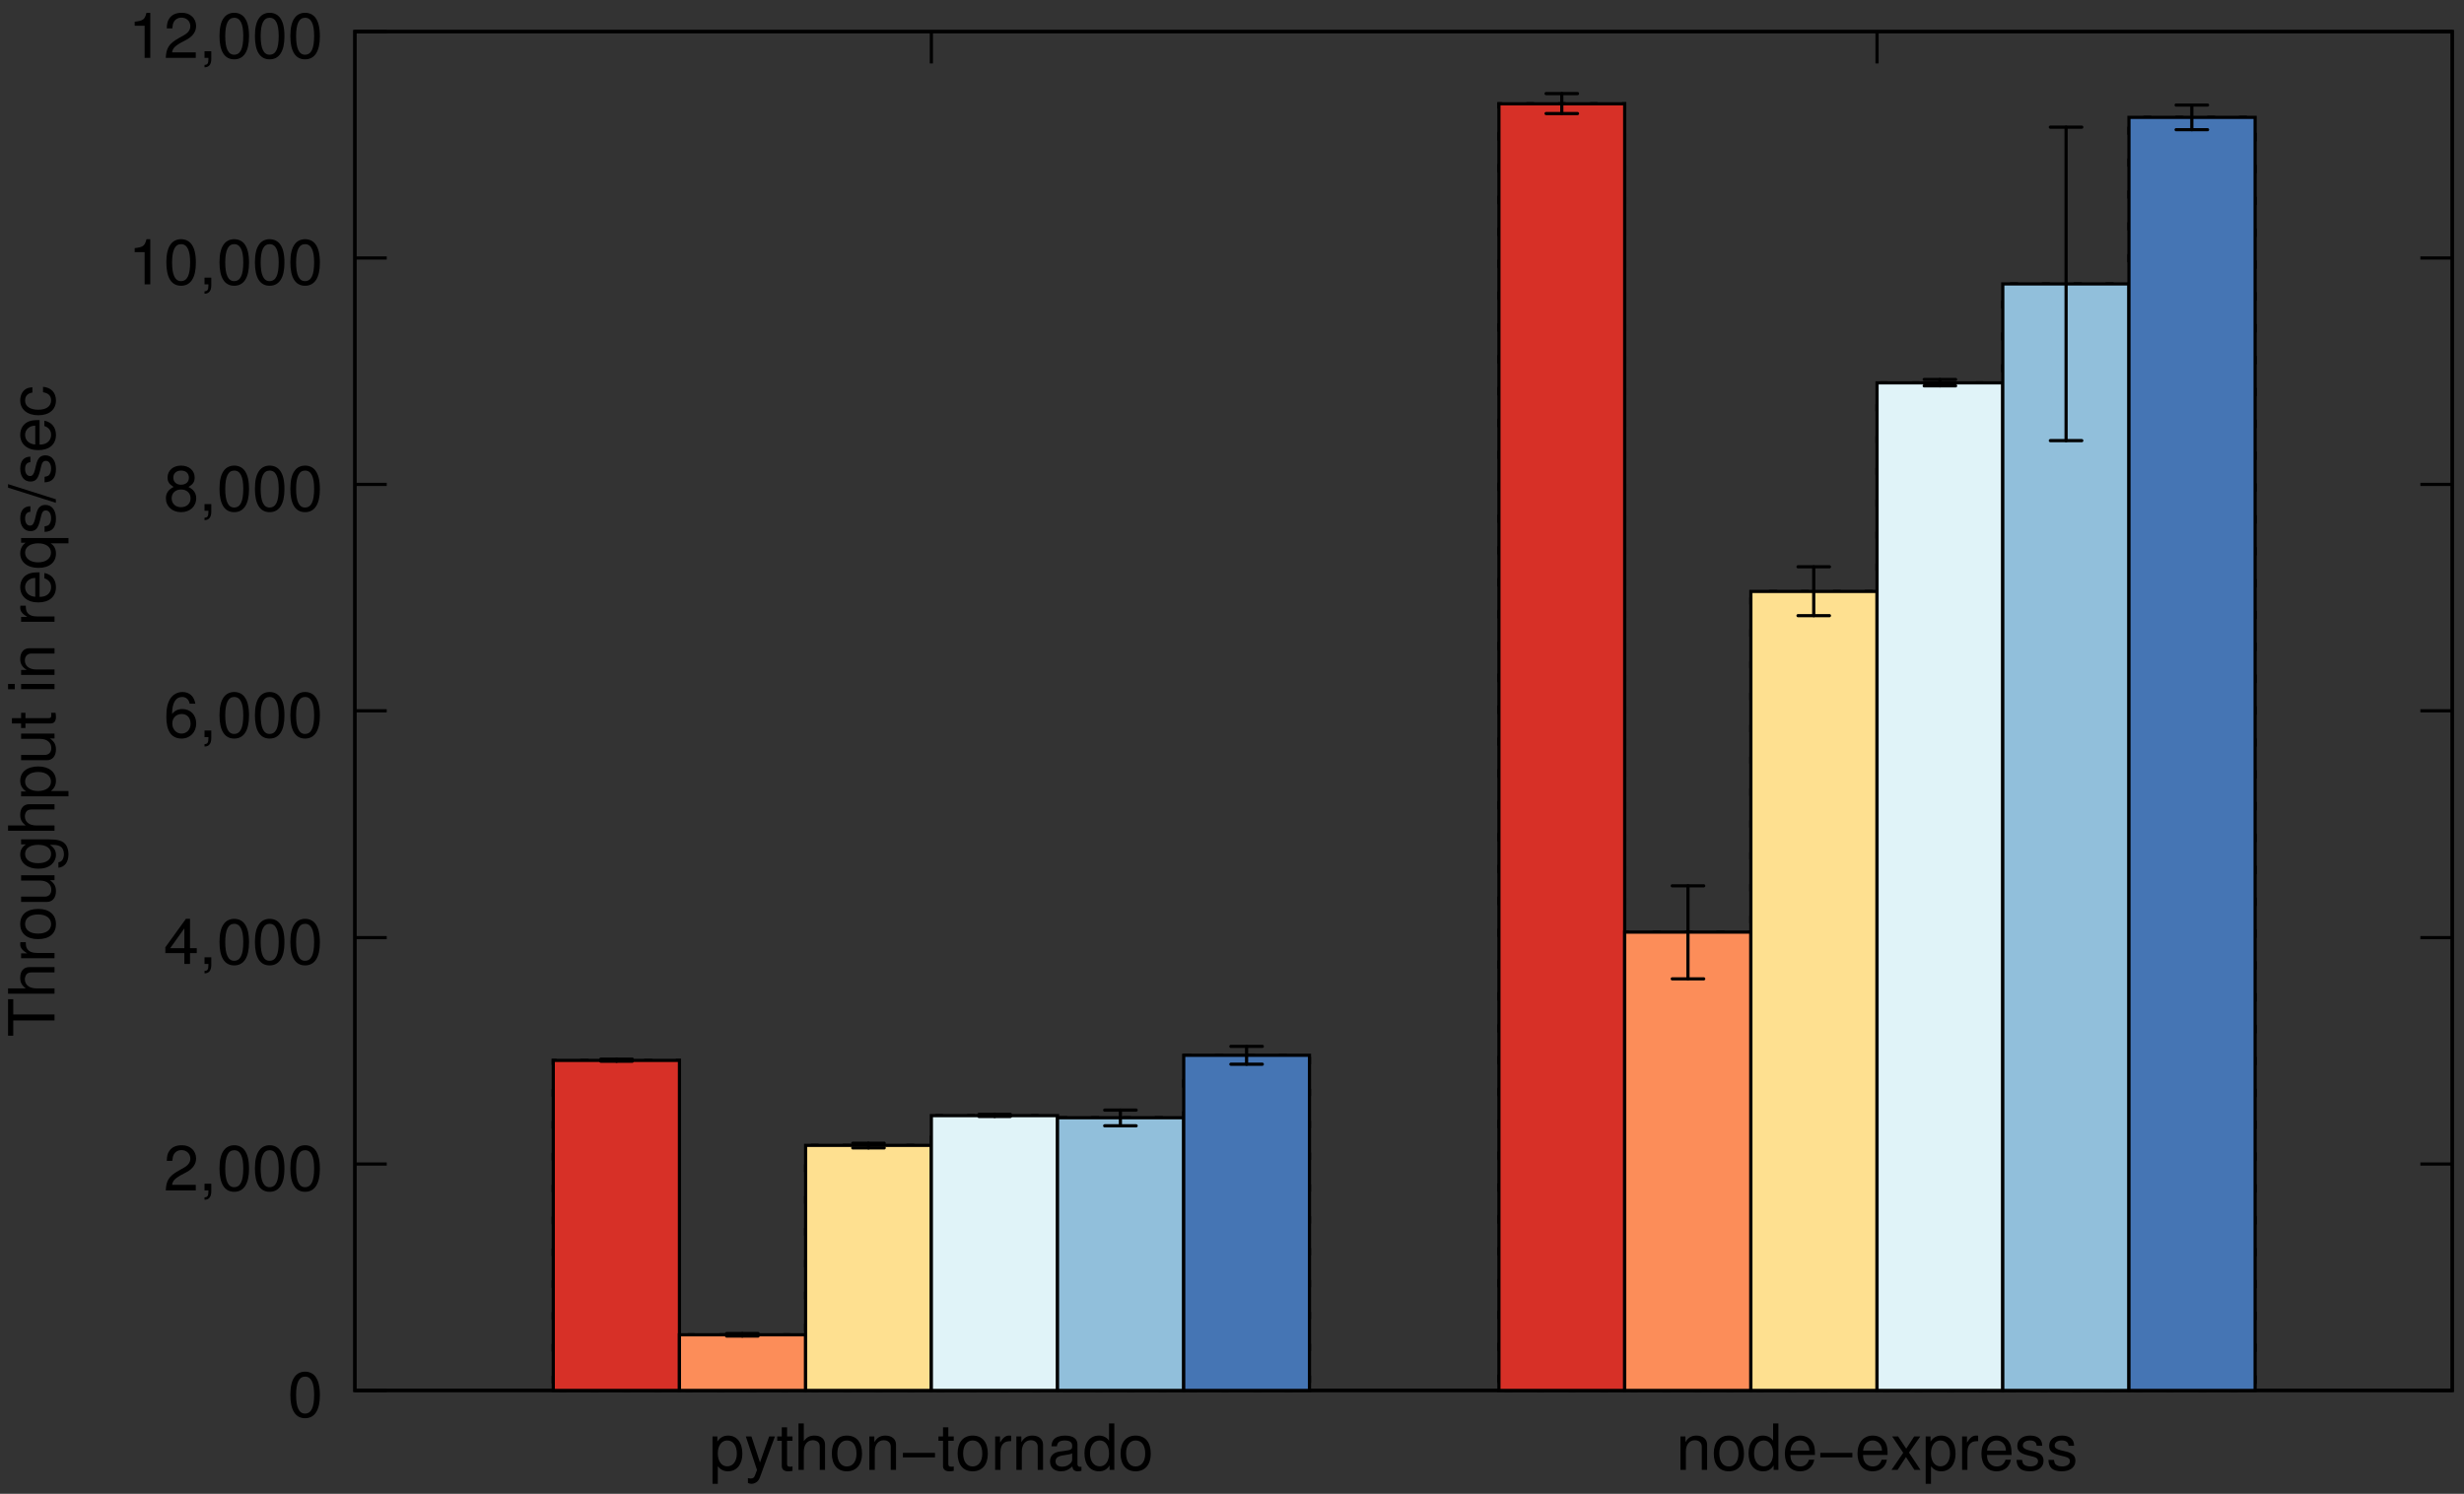 <?xml version="1.0" encoding="UTF-8"?>
<svg xmlns="http://www.w3.org/2000/svg" xmlns:xlink="http://www.w3.org/1999/xlink" width="348pt" height="211pt" viewBox="0 0 348 211" version="1.2">
<rect x="0" y="0" width="348" height="211" fill="#333333" stroke="none"/>
<defs>
<g>
<symbol overflow="visible" id="glyph0-0">
<path style="stroke:none;" d=""/>
</symbol>
<symbol overflow="visible" id="glyph0-1">
<path style="stroke:none;" d=""/>
</symbol>
<symbol overflow="visible" id="glyph0-2">
<path style="stroke:none;" d="M 2.469 -6.375 C 1.875 -6.375 1.344 -6.125 1.016 -5.672 C 0.594 -5.125 0.391 -4.266 0.391 -3.094 C 0.391 -0.938 1.109 0.203 2.469 0.203 C 3.828 0.203 4.562 -0.938 4.562 -3.031 C 4.562 -4.281 4.359 -5.109 3.938 -5.672 C 3.609 -6.125 3.078 -6.375 2.469 -6.375 Z M 2.469 -5.672 C 3.328 -5.672 3.75 -4.812 3.75 -3.109 C 3.75 -1.297 3.344 -0.453 2.453 -0.453 C 1.625 -0.453 1.203 -1.328 1.203 -3.078 C 1.203 -4.828 1.625 -5.672 2.469 -5.672 Z M 2.469 -5.672 "/>
</symbol>
<symbol overflow="visible" id="glyph0-3">
<path style="stroke:none;" d="M 4.547 -0.781 L 1.203 -0.781 C 1.281 -1.312 1.562 -1.641 2.344 -2.094 L 3.25 -2.578 C 4.141 -3.062 4.594 -3.719 4.594 -4.516 C 4.594 -5.047 4.391 -5.531 4 -5.875 C 3.625 -6.219 3.156 -6.375 2.562 -6.375 C 1.75 -6.375 1.141 -6.094 0.797 -5.547 C 0.562 -5.219 0.469 -4.812 0.453 -4.172 L 1.234 -4.172 C 1.266 -4.594 1.328 -4.859 1.438 -5.062 C 1.641 -5.453 2.047 -5.688 2.531 -5.688 C 3.25 -5.688 3.781 -5.172 3.781 -4.484 C 3.781 -3.984 3.484 -3.562 2.922 -3.234 L 2.094 -2.766 C 0.766 -2 0.375 -1.406 0.312 0 L 4.547 0 Z M 4.547 -0.781 "/>
</symbol>
<symbol overflow="visible" id="glyph0-4">
<path style="stroke:none;" d="M 0.781 -0.938 L 0.781 0 L 1.328 0 L 1.328 0.156 C 1.328 0.781 1.203 0.969 0.781 0.984 L 0.781 1.328 C 1.406 1.328 1.734 0.922 1.734 0.141 L 1.734 -0.938 Z M 0.781 -0.938 "/>
</symbol>
<symbol overflow="visible" id="glyph0-5">
<path style="stroke:none;" d="M 2.938 -1.531 L 2.938 0 L 3.734 0 L 3.734 -1.531 L 4.688 -1.531 L 4.688 -2.234 L 3.734 -2.234 L 3.734 -6.375 L 3.156 -6.375 L 0.25 -2.359 L 0.25 -1.531 Z M 2.938 -2.234 L 0.938 -2.234 L 2.938 -5.031 Z M 2.938 -2.234 "/>
</symbol>
<symbol overflow="visible" id="glyph0-6">
<path style="stroke:none;" d="M 4.484 -4.719 C 4.328 -5.766 3.641 -6.375 2.672 -6.375 C 1.969 -6.375 1.344 -6.031 0.969 -5.469 C 0.562 -4.844 0.391 -4.062 0.391 -2.906 C 0.391 -1.844 0.547 -1.156 0.922 -0.578 C 1.266 -0.078 1.828 0.203 2.531 0.203 C 3.75 0.203 4.609 -0.688 4.609 -1.938 C 4.609 -3.125 3.812 -3.969 2.656 -3.969 C 2.031 -3.969 1.531 -3.719 1.203 -3.266 C 1.203 -4.812 1.703 -5.672 2.625 -5.672 C 3.172 -5.672 3.562 -5.328 3.688 -4.719 Z M 2.562 -3.266 C 3.328 -3.266 3.812 -2.734 3.812 -1.875 C 3.812 -1.078 3.266 -0.5 2.531 -0.5 C 1.797 -0.5 1.234 -1.109 1.234 -1.922 C 1.234 -2.719 1.781 -3.266 2.562 -3.266 Z M 2.562 -3.266 "/>
</symbol>
<symbol overflow="visible" id="glyph0-7">
<path style="stroke:none;" d="M 3.516 -3.359 C 4.172 -3.75 4.391 -4.078 4.391 -4.688 C 4.391 -5.672 3.609 -6.375 2.469 -6.375 C 1.344 -6.375 0.562 -5.672 0.562 -4.688 C 0.562 -4.094 0.781 -3.766 1.422 -3.359 C 0.688 -3 0.328 -2.469 0.328 -1.766 C 0.328 -0.609 1.219 0.203 2.469 0.203 C 3.734 0.203 4.609 -0.609 4.609 -1.766 C 4.609 -2.469 4.25 -3 3.516 -3.359 Z M 2.469 -5.672 C 3.156 -5.672 3.578 -5.281 3.578 -4.656 C 3.578 -4.062 3.141 -3.672 2.469 -3.672 C 1.812 -3.672 1.375 -4.062 1.375 -4.672 C 1.375 -5.281 1.812 -5.672 2.469 -5.672 Z M 2.469 -3 C 3.266 -3 3.812 -2.5 3.812 -1.75 C 3.812 -1 3.266 -0.5 2.453 -0.5 C 1.688 -0.5 1.141 -1.016 1.141 -1.75 C 1.141 -2.5 1.688 -3 2.469 -3 Z M 2.469 -3 "/>
</symbol>
<symbol overflow="visible" id="glyph0-8">
<path style="stroke:none;" d="M 2.328 -4.547 L 2.328 0 L 3.125 0 L 3.125 -6.375 L 2.594 -6.375 C 2.328 -5.406 2.141 -5.266 0.922 -5.109 L 0.922 -4.547 Z M 2.328 -4.547 "/>
</symbol>
<symbol overflow="visible" id="glyph0-9">
<path style="stroke:none;" d="M 0.484 1.969 L 1.234 1.969 L 1.234 -0.5 C 1.641 -0.016 2.078 0.203 2.688 0.203 C 3.906 0.203 4.703 -0.781 4.703 -2.281 C 4.703 -3.859 3.938 -4.844 2.688 -4.844 C 2.047 -4.844 1.531 -4.562 1.172 -4 L 1.172 -4.719 L 0.484 -4.719 Z M 2.562 -4.156 C 3.391 -4.156 3.922 -3.422 3.922 -2.297 C 3.922 -1.219 3.375 -0.5 2.562 -0.5 C 1.766 -0.5 1.234 -1.219 1.234 -2.328 C 1.234 -3.422 1.766 -4.156 2.562 -4.156 Z M 2.562 -4.156 "/>
</symbol>
<symbol overflow="visible" id="glyph0-10">
<path style="stroke:none;" d="M 3.484 -4.719 L 2.188 -1.047 L 0.984 -4.719 L 0.188 -4.719 L 1.766 0.016 L 1.484 0.766 C 1.375 1.094 1.203 1.219 0.875 1.219 C 0.781 1.219 0.641 1.203 0.484 1.172 L 0.484 1.844 C 0.641 1.922 0.797 1.969 0.984 1.969 C 1.234 1.969 1.5 1.875 1.688 1.734 C 1.922 1.562 2.062 1.375 2.203 0.984 L 4.297 -4.719 Z M 3.484 -4.719 "/>
</symbol>
<symbol overflow="visible" id="glyph0-11">
<path style="stroke:none;" d="M 2.281 -4.719 L 1.516 -4.719 L 1.516 -6.016 L 0.766 -6.016 L 0.766 -4.719 L 0.125 -4.719 L 0.125 -4.109 L 0.766 -4.109 L 0.766 -0.547 C 0.766 -0.062 1.094 0.203 1.672 0.203 C 1.859 0.203 2.031 0.188 2.281 0.141 L 2.281 -0.484 C 2.188 -0.453 2.062 -0.453 1.922 -0.453 C 1.609 -0.453 1.516 -0.547 1.516 -0.875 L 1.516 -4.109 L 2.281 -4.109 Z M 2.281 -4.719 "/>
</symbol>
<symbol overflow="visible" id="glyph0-12">
<path style="stroke:none;" d="M 0.625 -6.562 L 0.625 0 L 1.375 0 L 1.375 -2.594 C 1.375 -3.562 1.875 -4.188 2.656 -4.188 C 2.891 -4.188 3.141 -4.109 3.328 -3.984 C 3.531 -3.828 3.625 -3.594 3.625 -3.266 L 3.625 0 L 4.375 0 L 4.375 -3.562 C 4.375 -4.359 3.812 -4.844 2.891 -4.844 C 2.219 -4.844 1.812 -4.641 1.375 -4.062 L 1.375 -6.562 Z M 0.625 -6.562 "/>
</symbol>
<symbol overflow="visible" id="glyph0-13">
<path style="stroke:none;" d="M 2.453 -4.844 C 1.125 -4.844 0.328 -3.906 0.328 -2.328 C 0.328 -0.734 1.109 0.203 2.453 0.203 C 3.781 0.203 4.594 -0.734 4.594 -2.281 C 4.594 -3.922 3.812 -4.844 2.453 -4.844 Z M 2.453 -4.156 C 3.297 -4.156 3.812 -3.469 3.812 -2.297 C 3.812 -1.188 3.281 -0.484 2.453 -0.484 C 1.625 -0.484 1.109 -1.172 1.109 -2.328 C 1.109 -3.453 1.625 -4.156 2.453 -4.156 Z M 2.453 -4.156 "/>
</symbol>
<symbol overflow="visible" id="glyph0-14">
<path style="stroke:none;" d="M 0.625 -4.719 L 0.625 0 L 1.391 0 L 1.391 -2.594 C 1.391 -3.562 1.891 -4.188 2.656 -4.188 C 3.266 -4.188 3.641 -3.828 3.641 -3.266 L 3.641 0 L 4.391 0 L 4.391 -3.562 C 4.391 -4.344 3.797 -4.844 2.891 -4.844 C 2.188 -4.844 1.734 -4.578 1.328 -3.922 L 1.328 -4.719 Z M 0.625 -4.719 "/>
</symbol>
<symbol overflow="visible" id="glyph0-15">
<path style="stroke:none;" d="M 4.891 -2.406 L 0.359 -2.406 L 0.359 -1.766 L 4.891 -1.766 Z M 4.891 -2.406 "/>
</symbol>
<symbol overflow="visible" id="glyph0-16">
<path style="stroke:none;" d="M 0.625 -4.719 L 0.625 0 L 1.375 0 L 1.375 -2.453 C 1.375 -3.125 1.547 -3.562 1.906 -3.828 C 2.141 -4 2.359 -4.047 2.891 -4.062 L 2.891 -4.828 C 2.766 -4.844 2.703 -4.844 2.594 -4.844 C 2.109 -4.844 1.75 -4.562 1.312 -3.859 L 1.312 -4.719 Z M 0.625 -4.719 "/>
</symbol>
<symbol overflow="visible" id="glyph0-17">
<path style="stroke:none;" d="M 4.812 -0.438 C 4.734 -0.422 4.703 -0.422 4.656 -0.422 C 4.391 -0.422 4.25 -0.562 4.25 -0.797 L 4.25 -3.562 C 4.25 -4.406 3.641 -4.844 2.469 -4.844 C 1.797 -4.844 1.219 -4.656 0.906 -4.297 C 0.688 -4.062 0.609 -3.781 0.578 -3.328 L 1.344 -3.328 C 1.406 -3.891 1.75 -4.156 2.453 -4.156 C 3.125 -4.156 3.5 -3.906 3.5 -3.453 L 3.5 -3.266 C 3.5 -2.938 3.312 -2.812 2.719 -2.734 C 1.656 -2.594 1.5 -2.562 1.203 -2.453 C 0.656 -2.219 0.375 -1.797 0.375 -1.188 C 0.375 -0.328 0.969 0.203 1.922 0.203 C 2.516 0.203 3 0 3.531 -0.484 C 3.578 -0.016 3.812 0.203 4.297 0.203 C 4.453 0.203 4.578 0.188 4.812 0.125 Z M 3.5 -1.484 C 3.5 -1.234 3.422 -1.078 3.203 -0.875 C 2.891 -0.594 2.531 -0.453 2.094 -0.453 C 1.5 -0.453 1.156 -0.734 1.156 -1.203 C 1.156 -1.703 1.5 -1.953 2.297 -2.062 C 3.094 -2.172 3.25 -2.219 3.5 -2.328 Z M 3.5 -1.484 "/>
</symbol>
<symbol overflow="visible" id="glyph0-18">
<path style="stroke:none;" d="M 4.453 -6.562 L 3.703 -6.562 L 3.703 -4.125 C 3.391 -4.594 2.891 -4.844 2.266 -4.844 C 1.031 -4.844 0.234 -3.875 0.234 -2.359 C 0.234 -0.781 1.016 0.203 2.281 0.203 C 2.938 0.203 3.391 -0.031 3.781 -0.625 L 3.781 0 L 4.453 0 Z M 2.391 -4.156 C 3.188 -4.156 3.703 -3.422 3.703 -2.297 C 3.703 -1.219 3.188 -0.5 2.391 -0.5 C 1.562 -0.5 1.016 -1.219 1.016 -2.328 C 1.016 -3.422 1.562 -4.156 2.391 -4.156 Z M 2.391 -4.156 "/>
</symbol>
<symbol overflow="visible" id="glyph0-19">
<path style="stroke:none;" d="M 4.609 -2.109 C 4.609 -2.828 4.562 -3.266 4.422 -3.609 C 4.125 -4.391 3.406 -4.844 2.516 -4.844 C 1.203 -4.844 0.359 -3.844 0.359 -2.297 C 0.359 -0.75 1.172 0.203 2.5 0.203 C 3.578 0.203 4.328 -0.406 4.516 -1.438 L 3.766 -1.438 C 3.562 -0.812 3.125 -0.484 2.531 -0.484 C 2.047 -0.484 1.641 -0.703 1.391 -1.094 C 1.219 -1.375 1.156 -1.641 1.141 -2.109 Z M 1.156 -2.719 C 1.219 -3.594 1.75 -4.156 2.516 -4.156 C 3.25 -4.156 3.812 -3.547 3.812 -2.766 C 3.812 -2.75 3.812 -2.734 3.812 -2.719 Z M 1.156 -2.719 "/>
</symbol>
<symbol overflow="visible" id="glyph0-20">
<path style="stroke:none;" d="M 2.625 -2.438 L 4.219 -4.719 L 3.359 -4.719 L 2.234 -3 L 1.094 -4.719 L 0.25 -4.719 L 1.812 -2.406 L 0.156 0 L 1.016 0 L 2.203 -1.812 L 3.391 0 L 4.25 0 Z M 2.625 -2.438 "/>
</symbol>
<symbol overflow="visible" id="glyph0-21">
<path style="stroke:none;" d="M 3.938 -3.406 C 3.938 -4.328 3.328 -4.844 2.234 -4.844 C 1.141 -4.844 0.422 -4.281 0.422 -3.406 C 0.422 -2.672 0.797 -2.328 1.922 -2.047 L 2.625 -1.875 C 3.141 -1.75 3.344 -1.562 3.344 -1.219 C 3.344 -0.781 2.906 -0.484 2.25 -0.484 C 1.844 -0.484 1.5 -0.609 1.312 -0.797 C 1.203 -0.938 1.141 -1.078 1.094 -1.406 L 0.312 -1.406 C 0.344 -0.312 0.953 0.203 2.188 0.203 C 3.375 0.203 4.125 -0.375 4.125 -1.281 C 4.125 -1.984 3.734 -2.375 2.797 -2.594 L 2.078 -2.766 C 1.469 -2.922 1.203 -3.109 1.203 -3.453 C 1.203 -3.875 1.594 -4.156 2.203 -4.156 C 2.812 -4.156 3.125 -3.891 3.156 -3.406 Z M 3.938 -3.406 "/>
</symbol>
<symbol overflow="visible" id="glyph1-0">
<path style="stroke:none;" d=""/>
</symbol>
<symbol overflow="visible" id="glyph1-1">
<path style="stroke:none;" d="M -5.828 -3.188 L -5.828 -5.344 L -6.562 -5.344 L -6.562 -0.188 L -5.828 -0.188 L -5.828 -2.344 L 0 -2.344 L 0 -3.188 Z M -5.828 -3.188 "/>
</symbol>
<symbol overflow="visible" id="glyph1-2">
<path style="stroke:none;" d="M -6.562 -0.625 L 0 -0.625 L 0 -1.375 L -2.594 -1.375 C -3.562 -1.375 -4.188 -1.875 -4.188 -2.656 C -4.188 -2.891 -4.109 -3.141 -3.984 -3.328 C -3.828 -3.531 -3.594 -3.625 -3.266 -3.625 L 0 -3.625 L 0 -4.375 L -3.562 -4.375 C -4.359 -4.375 -4.844 -3.812 -4.844 -2.891 C -4.844 -2.219 -4.641 -1.812 -4.062 -1.375 L -6.562 -1.375 Z M -6.562 -0.625 "/>
</symbol>
<symbol overflow="visible" id="glyph1-3">
<path style="stroke:none;" d="M -4.719 -0.625 L 0 -0.625 L 0 -1.375 L -2.453 -1.375 C -3.125 -1.375 -3.562 -1.547 -3.828 -1.906 C -4 -2.141 -4.047 -2.359 -4.062 -2.891 L -4.828 -2.891 C -4.844 -2.766 -4.844 -2.703 -4.844 -2.594 C -4.844 -2.109 -4.562 -1.75 -3.859 -1.312 L -4.719 -1.312 Z M -4.719 -0.625 "/>
</symbol>
<symbol overflow="visible" id="glyph1-4">
<path style="stroke:none;" d="M -4.844 -2.453 C -4.844 -1.125 -3.906 -0.328 -2.328 -0.328 C -0.734 -0.328 0.203 -1.109 0.203 -2.453 C 0.203 -3.781 -0.734 -4.594 -2.281 -4.594 C -3.922 -4.594 -4.844 -3.812 -4.844 -2.453 Z M -4.156 -2.453 C -4.156 -3.297 -3.469 -3.812 -2.297 -3.812 C -1.188 -3.812 -0.484 -3.281 -0.484 -2.453 C -0.484 -1.625 -1.172 -1.109 -2.328 -1.109 C -3.453 -1.109 -4.156 -1.625 -4.156 -2.453 Z M -4.156 -2.453 "/>
</symbol>
<symbol overflow="visible" id="glyph1-5">
<path style="stroke:none;" d="M 0 -4.344 L -4.719 -4.344 L -4.719 -3.594 L -2.047 -3.594 C -1.078 -3.594 -0.453 -3.094 -0.453 -2.297 C -0.453 -1.703 -0.812 -1.328 -1.375 -1.328 L -4.719 -1.328 L -4.719 -0.578 L -1.078 -0.578 C -0.297 -0.578 0.203 -1.172 0.203 -2.094 C 0.203 -2.781 -0.031 -3.219 -0.656 -3.656 L 0 -3.656 Z M 0 -4.344 "/>
</symbol>
<symbol overflow="visible" id="glyph1-6">
<path style="stroke:none;" d="M -4.719 -3.703 L -4.031 -3.703 C -4.594 -3.328 -4.844 -2.875 -4.844 -2.266 C -4.844 -1.078 -3.812 -0.266 -2.281 -0.266 C -1.5 -0.266 -0.875 -0.469 -0.422 -0.859 C -0.031 -1.203 0.203 -1.703 0.203 -2.203 C 0.203 -2.797 -0.047 -3.219 -0.641 -3.641 L -0.391 -3.641 C 0.25 -3.641 0.625 -3.562 0.891 -3.359 C 1.172 -3.172 1.328 -2.781 1.328 -2.328 C 1.328 -1.984 1.234 -1.672 1.078 -1.469 C 0.938 -1.297 0.812 -1.219 0.547 -1.172 L 0.547 -0.406 C 1.438 -0.5 1.969 -1.188 1.969 -2.297 C 1.969 -3 1.734 -3.594 1.359 -3.906 C 0.922 -4.266 0.328 -4.406 -0.781 -4.406 L -4.719 -4.406 Z M -4.156 -2.344 C -4.156 -3.156 -3.469 -3.641 -2.297 -3.641 C -1.172 -3.641 -0.484 -3.156 -0.484 -2.359 C -0.484 -1.531 -1.172 -1.047 -2.328 -1.047 C -3.453 -1.047 -4.156 -1.547 -4.156 -2.344 Z M -4.156 -2.344 "/>
</symbol>
<symbol overflow="visible" id="glyph1-7">
<path style="stroke:none;" d="M 1.969 -0.484 L 1.969 -1.234 L -0.5 -1.234 C -0.016 -1.641 0.203 -2.078 0.203 -2.688 C 0.203 -3.906 -0.781 -4.703 -2.281 -4.703 C -3.859 -4.703 -4.844 -3.938 -4.844 -2.688 C -4.844 -2.047 -4.562 -1.531 -4 -1.172 L -4.719 -1.172 L -4.719 -0.484 Z M -4.156 -2.562 C -4.156 -3.391 -3.422 -3.922 -2.297 -3.922 C -1.219 -3.922 -0.5 -3.375 -0.5 -2.562 C -0.5 -1.766 -1.219 -1.234 -2.328 -1.234 C -3.422 -1.234 -4.156 -1.766 -4.156 -2.562 Z M -4.156 -2.562 "/>
</symbol>
<symbol overflow="visible" id="glyph1-8">
<path style="stroke:none;" d="M -4.719 -2.281 L -4.719 -1.516 L -6.016 -1.516 L -6.016 -0.766 L -4.719 -0.766 L -4.719 -0.125 L -4.109 -0.125 L -4.109 -0.766 L -0.547 -0.766 C -0.062 -0.766 0.203 -1.094 0.203 -1.672 C 0.203 -1.859 0.188 -2.031 0.141 -2.281 L -0.484 -2.281 C -0.453 -2.188 -0.453 -2.062 -0.453 -1.922 C -0.453 -1.609 -0.547 -1.516 -0.875 -1.516 L -4.109 -1.516 L -4.109 -2.281 Z M -4.719 -2.281 "/>
</symbol>
<symbol overflow="visible" id="glyph1-9">
<path style="stroke:none;" d=""/>
</symbol>
<symbol overflow="visible" id="glyph1-10">
<path style="stroke:none;" d="M -4.719 -1.344 L -4.719 -0.609 L 0 -0.609 L 0 -1.344 Z M -6.562 -1.344 L -6.562 -0.594 L -5.609 -0.594 L -5.609 -1.344 Z M -6.562 -1.344 "/>
</symbol>
<symbol overflow="visible" id="glyph1-11">
<path style="stroke:none;" d="M -4.719 -0.625 L 0 -0.625 L 0 -1.391 L -2.594 -1.391 C -3.562 -1.391 -4.188 -1.891 -4.188 -2.656 C -4.188 -3.266 -3.828 -3.641 -3.266 -3.641 L 0 -3.641 L 0 -4.391 L -3.562 -4.391 C -4.344 -4.391 -4.844 -3.797 -4.844 -2.891 C -4.844 -2.188 -4.578 -1.734 -3.922 -1.328 L -4.719 -1.328 Z M -4.719 -0.625 "/>
</symbol>
<symbol overflow="visible" id="glyph1-12">
<path style="stroke:none;" d="M -2.109 -4.609 C -2.828 -4.609 -3.266 -4.562 -3.609 -4.422 C -4.391 -4.125 -4.844 -3.406 -4.844 -2.516 C -4.844 -1.203 -3.844 -0.359 -2.297 -0.359 C -0.75 -0.359 0.203 -1.172 0.203 -2.5 C 0.203 -3.578 -0.406 -4.328 -1.438 -4.516 L -1.438 -3.766 C -0.812 -3.562 -0.484 -3.125 -0.484 -2.531 C -0.484 -2.047 -0.703 -1.641 -1.094 -1.391 C -1.375 -1.219 -1.641 -1.156 -2.109 -1.141 Z M -2.719 -1.156 C -3.594 -1.219 -4.156 -1.75 -4.156 -2.516 C -4.156 -3.25 -3.547 -3.812 -2.766 -3.812 C -2.75 -3.812 -2.734 -3.812 -2.719 -3.812 Z M -2.719 -1.156 "/>
</symbol>
<symbol overflow="visible" id="glyph1-13">
<path style="stroke:none;" d="M 1.969 -4.453 L -4.719 -4.453 L -4.719 -3.781 L -4.094 -3.781 C -4.578 -3.438 -4.844 -2.906 -4.844 -2.281 C -4.844 -1.047 -3.828 -0.234 -2.266 -0.234 C -0.734 -0.234 0.203 -1.016 0.203 -2.25 C 0.203 -2.906 -0.031 -3.359 -0.547 -3.703 L 1.969 -3.703 Z M -4.156 -2.391 C -4.156 -3.188 -3.422 -3.703 -2.297 -3.703 C -1.219 -3.703 -0.5 -3.188 -0.5 -2.391 C -0.5 -1.562 -1.219 -1.016 -2.328 -1.016 C -3.406 -1.016 -4.156 -1.562 -4.156 -2.391 Z M -4.156 -2.391 "/>
</symbol>
<symbol overflow="visible" id="glyph1-14">
<path style="stroke:none;" d="M -3.406 -3.938 C -4.328 -3.938 -4.844 -3.328 -4.844 -2.234 C -4.844 -1.141 -4.281 -0.422 -3.406 -0.422 C -2.672 -0.422 -2.328 -0.797 -2.047 -1.922 L -1.875 -2.625 C -1.75 -3.141 -1.562 -3.344 -1.219 -3.344 C -0.781 -3.344 -0.484 -2.906 -0.484 -2.25 C -0.484 -1.844 -0.609 -1.5 -0.797 -1.312 C -0.938 -1.203 -1.078 -1.141 -1.406 -1.094 L -1.406 -0.312 C -0.312 -0.344 0.203 -0.953 0.203 -2.188 C 0.203 -3.375 -0.375 -4.125 -1.281 -4.125 C -1.984 -4.125 -2.375 -3.734 -2.594 -2.797 L -2.766 -2.078 C -2.922 -1.469 -3.109 -1.203 -3.453 -1.203 C -3.875 -1.203 -4.156 -1.594 -4.156 -2.203 C -4.156 -2.812 -3.891 -3.125 -3.406 -3.156 Z M -3.406 -3.938 "/>
</symbol>
<symbol overflow="visible" id="glyph1-15">
<path style="stroke:none;" d="M -6.562 -2.062 L 0.188 0.078 L 0.188 -0.422 L -6.562 -2.562 Z M -6.562 -2.062 "/>
</symbol>
<symbol overflow="visible" id="glyph1-16">
<path style="stroke:none;" d="M -3.125 -4.234 C -3.594 -4.203 -3.891 -4.109 -4.156 -3.922 C -4.594 -3.594 -4.844 -3.031 -4.844 -2.375 C -4.844 -1.109 -3.844 -0.281 -2.281 -0.281 C -0.75 -0.281 0.203 -1.094 0.203 -2.359 C 0.203 -3.484 -0.469 -4.203 -1.625 -4.297 L -1.625 -3.531 C -0.859 -3.406 -0.484 -3.031 -0.484 -2.391 C -0.484 -1.562 -1.156 -1.062 -2.281 -1.062 C -3.453 -1.062 -4.156 -1.547 -4.156 -2.359 C -4.156 -3 -3.781 -3.391 -3.125 -3.484 Z M -3.125 -4.234 "/>
</symbol>
</g>
</defs>
<g id="surface1">
<path style="fill:none;stroke-width:4.5;stroke-linecap:round;stroke-linejoin:miter;stroke:rgb(0%,0%,0%);stroke-opacity:1;stroke-dasharray:9,36;stroke-dashoffset:36;stroke-miterlimit:10;" d="M 781.406 146.016 L 959.609 146.016 L 959.609 612.188 L 781.406 612.188 Z M 781.406 146.016 " transform="matrix(0.1,0,0,-0.1,0,211)"/>
<path style="fill:none;stroke-width:4.5;stroke-linecap:round;stroke-linejoin:miter;stroke:rgb(0%,0%,0%);stroke-opacity:1;stroke-dasharray:9,36;stroke-dashoffset:36;stroke-miterlimit:10;" d="M 2116.992 146.016 L 2294.609 146.016 L 2294.609 1963.398 L 2116.992 1963.398 Z M 2116.992 146.016 " transform="matrix(0.1,0,0,-0.1,0,211)"/>
<path style="fill:none;stroke-width:4.5;stroke-linecap:round;stroke-linejoin:miter;stroke:rgb(0%,0%,0%);stroke-opacity:1;stroke-dasharray:9,36;stroke-dashoffset:36;stroke-miterlimit:10;" d="M 959.609 146.016 L 1137.812 146.016 L 1137.812 224.609 L 959.609 224.609 Z M 959.609 146.016 " transform="matrix(0.1,0,0,-0.1,0,211)"/>
<path style="fill:none;stroke-width:4.5;stroke-linecap:round;stroke-linejoin:miter;stroke:rgb(0%,0%,0%);stroke-opacity:1;stroke-dasharray:9,36;stroke-dashoffset:36;stroke-miterlimit:10;" d="M 2294.609 146.016 L 2472.812 146.016 L 2472.812 793.398 L 2294.609 793.398 Z M 2294.609 146.016 " transform="matrix(0.1,0,0,-0.1,0,211)"/>
<path style="fill:none;stroke-width:4.5;stroke-linecap:round;stroke-linejoin:miter;stroke:rgb(0%,0%,0%);stroke-opacity:1;stroke-dasharray:9,36;stroke-dashoffset:36;stroke-miterlimit:10;" d="M 1137.812 146.016 L 1315.391 146.016 L 1315.391 492.188 L 1137.812 492.188 Z M 1137.812 146.016 " transform="matrix(0.1,0,0,-0.1,0,211)"/>
<path style="fill:none;stroke-width:4.5;stroke-linecap:round;stroke-linejoin:miter;stroke:rgb(0%,0%,0%);stroke-opacity:1;stroke-dasharray:9,36;stroke-dashoffset:36;stroke-miterlimit:10;" d="M 2472.812 146.016 L 2651.016 146.016 L 2651.016 1274.609 L 2472.812 1274.609 Z M 2472.812 146.016 " transform="matrix(0.1,0,0,-0.1,0,211)"/>
<path style="fill:none;stroke-width:4.5;stroke-linecap:round;stroke-linejoin:miter;stroke:rgb(0%,0%,0%);stroke-opacity:1;stroke-dasharray:9,36;stroke-dashoffset:36;stroke-miterlimit:10;" d="M 1315.391 146.016 L 1493.594 146.016 L 1493.594 534.18 L 1315.391 534.18 Z M 1315.391 146.016 " transform="matrix(0.1,0,0,-0.1,0,211)"/>
<path style="fill:none;stroke-width:4.5;stroke-linecap:round;stroke-linejoin:miter;stroke:rgb(0%,0%,0%);stroke-opacity:1;stroke-dasharray:9,36;stroke-dashoffset:36;stroke-miterlimit:10;" d="M 2651.016 146.016 L 2828.594 146.016 L 2828.594 1569.219 L 2651.016 1569.219 Z M 2651.016 146.016 " transform="matrix(0.1,0,0,-0.1,0,211)"/>
<path style="fill:none;stroke-width:4.5;stroke-linecap:round;stroke-linejoin:miter;stroke:rgb(0%,0%,0%);stroke-opacity:1;stroke-dasharray:9,36;stroke-dashoffset:36;stroke-miterlimit:10;" d="M 1493.594 146.016 L 1671.797 146.016 L 1671.797 531.211 L 1493.594 531.211 Z M 1493.594 146.016 " transform="matrix(0.1,0,0,-0.1,0,211)"/>
<path style="fill:none;stroke-width:4.5;stroke-linecap:round;stroke-linejoin:miter;stroke:rgb(0%,0%,0%);stroke-opacity:1;stroke-dasharray:9,36;stroke-dashoffset:36;stroke-miterlimit:10;" d="M 2828.594 146.016 L 3006.797 146.016 L 3006.797 1708.984 L 2828.594 1708.984 Z M 2828.594 146.016 " transform="matrix(0.1,0,0,-0.1,0,211)"/>
<path style="fill:none;stroke-width:4.5;stroke-linecap:round;stroke-linejoin:miter;stroke:rgb(0%,0%,0%);stroke-opacity:1;stroke-dasharray:9,36;stroke-dashoffset:36;stroke-miterlimit:10;" d="M 1671.797 146.016 L 1849.414 146.016 L 1849.414 619.414 L 1671.797 619.414 Z M 1671.797 146.016 " transform="matrix(0.1,0,0,-0.1,0,211)"/>
<path style="fill:none;stroke-width:4.5;stroke-linecap:round;stroke-linejoin:miter;stroke:rgb(0%,0%,0%);stroke-opacity:1;stroke-dasharray:9,36;stroke-dashoffset:36;stroke-miterlimit:10;" d="M 3006.797 146.016 L 3185 146.016 L 3185 1944.219 L 3006.797 1944.219 Z M 3006.797 146.016 " transform="matrix(0.1,0,0,-0.1,0,211)"/>
<path style="fill:none;stroke-width:4.5;stroke-linecap:butt;stroke-linejoin:miter;stroke:rgb(0%,0%,0%);stroke-opacity:1;stroke-miterlimit:10;" d="M 501.211 146.016 L 546.211 146.016 " transform="matrix(0.1,0,0,-0.1,0,211)"/>
<path style="fill:none;stroke-width:4.5;stroke-linecap:butt;stroke-linejoin:miter;stroke:rgb(0%,0%,0%);stroke-opacity:1;stroke-miterlimit:10;" d="M 3463.398 146.016 L 3418.398 146.016 " transform="matrix(0.1,0,0,-0.1,0,211)"/>
<path style="fill:none;stroke-width:4.5;stroke-linecap:butt;stroke-linejoin:miter;stroke:rgb(0%,0%,0%);stroke-opacity:1;stroke-miterlimit:10;" d="M 501.211 465.82 L 546.211 465.82 " transform="matrix(0.1,0,0,-0.1,0,211)"/>
<path style="fill:none;stroke-width:4.5;stroke-linecap:butt;stroke-linejoin:miter;stroke:rgb(0%,0%,0%);stroke-opacity:1;stroke-miterlimit:10;" d="M 3463.398 465.82 L 3418.398 465.82 " transform="matrix(0.1,0,0,-0.1,0,211)"/>
<path style="fill:none;stroke-width:4.5;stroke-linecap:butt;stroke-linejoin:miter;stroke:rgb(0%,0%,0%);stroke-opacity:1;stroke-miterlimit:10;" d="M 501.211 785.586 L 546.211 785.586 " transform="matrix(0.1,0,0,-0.1,0,211)"/>
<path style="fill:none;stroke-width:4.5;stroke-linecap:butt;stroke-linejoin:miter;stroke:rgb(0%,0%,0%);stroke-opacity:1;stroke-miterlimit:10;" d="M 3463.398 785.586 L 3418.398 785.586 " transform="matrix(0.1,0,0,-0.1,0,211)"/>
<path style="fill:none;stroke-width:4.5;stroke-linecap:butt;stroke-linejoin:miter;stroke:rgb(0%,0%,0%);stroke-opacity:1;stroke-miterlimit:10;" d="M 501.211 1106.016 L 546.211 1106.016 " transform="matrix(0.1,0,0,-0.1,0,211)"/>
<path style="fill:none;stroke-width:4.5;stroke-linecap:butt;stroke-linejoin:miter;stroke:rgb(0%,0%,0%);stroke-opacity:1;stroke-miterlimit:10;" d="M 3463.398 1106.016 L 3418.398 1106.016 " transform="matrix(0.1,0,0,-0.1,0,211)"/>
<path style="fill:none;stroke-width:4.5;stroke-linecap:butt;stroke-linejoin:miter;stroke:rgb(0%,0%,0%);stroke-opacity:1;stroke-miterlimit:10;" d="M 501.211 1425.781 L 546.211 1425.781 " transform="matrix(0.1,0,0,-0.1,0,211)"/>
<path style="fill:none;stroke-width:4.5;stroke-linecap:butt;stroke-linejoin:miter;stroke:rgb(0%,0%,0%);stroke-opacity:1;stroke-miterlimit:10;" d="M 3463.398 1425.781 L 3418.398 1425.781 " transform="matrix(0.1,0,0,-0.1,0,211)"/>
<path style="fill:none;stroke-width:4.5;stroke-linecap:butt;stroke-linejoin:miter;stroke:rgb(0%,0%,0%);stroke-opacity:1;stroke-miterlimit:10;" d="M 501.211 1745.586 L 546.211 1745.586 " transform="matrix(0.1,0,0,-0.1,0,211)"/>
<path style="fill:none;stroke-width:4.5;stroke-linecap:butt;stroke-linejoin:miter;stroke:rgb(0%,0%,0%);stroke-opacity:1;stroke-miterlimit:10;" d="M 3463.398 1745.586 L 3418.398 1745.586 " transform="matrix(0.1,0,0,-0.1,0,211)"/>
<path style="fill:none;stroke-width:4.5;stroke-linecap:butt;stroke-linejoin:miter;stroke:rgb(0%,0%,0%);stroke-opacity:1;stroke-miterlimit:10;" d="M 501.211 2065.391 L 546.211 2065.391 " transform="matrix(0.1,0,0,-0.1,0,211)"/>
<path style="fill:none;stroke-width:4.5;stroke-linecap:butt;stroke-linejoin:miter;stroke:rgb(0%,0%,0%);stroke-opacity:1;stroke-miterlimit:10;" d="M 3463.398 2065.391 L 3418.398 2065.391 " transform="matrix(0.1,0,0,-0.1,0,211)"/>
<path style="fill:none;stroke-width:4.5;stroke-linecap:butt;stroke-linejoin:miter;stroke:rgb(0%,0%,0%);stroke-opacity:1;stroke-miterlimit:10;" d="M 1315.391 146.016 L 1315.391 191.016 " transform="matrix(0.1,0,0,-0.1,0,211)"/>
<path style="fill:none;stroke-width:4.5;stroke-linecap:butt;stroke-linejoin:miter;stroke:rgb(0%,0%,0%);stroke-opacity:1;stroke-miterlimit:10;" d="M 1315.391 2065.391 L 1315.391 2020.391 " transform="matrix(0.1,0,0,-0.1,0,211)"/>
<path style="fill:none;stroke-width:4.5;stroke-linecap:butt;stroke-linejoin:miter;stroke:rgb(0%,0%,0%);stroke-opacity:1;stroke-miterlimit:10;" d="M 2651.016 146.016 L 2651.016 191.016 " transform="matrix(0.1,0,0,-0.1,0,211)"/>
<path style="fill:none;stroke-width:4.5;stroke-linecap:butt;stroke-linejoin:miter;stroke:rgb(0%,0%,0%);stroke-opacity:1;stroke-miterlimit:10;" d="M 2651.016 2065.391 L 2651.016 2020.391 " transform="matrix(0.1,0,0,-0.1,0,211)"/>
<path style="fill:none;stroke-width:4.5;stroke-linecap:butt;stroke-linejoin:miter;stroke:rgb(0%,0%,0%);stroke-opacity:1;stroke-miterlimit:10;" d="M 501.211 146.016 L 3463.398 146.016 L 3463.398 2065.391 L 501.211 2065.391 Z M 501.211 146.016 " transform="matrix(0.1,0,0,-0.1,0,211)"/>
<path style="fill:none;stroke-width:4.5;stroke-linecap:butt;stroke-linejoin:miter;stroke:rgb(0%,0%,0%);stroke-opacity:1;stroke-miterlimit:10;" d="M 501.211 146.016 L 3463.398 146.016 L 3463.398 2065.391 L 501.211 2065.391 Z M 501.211 146.016 " transform="matrix(0.1,0,0,-0.1,0,211)"/>
<path style="fill-rule:evenodd;fill:rgb(84.375%,18.797%,15.306%);fill-opacity:1;stroke-width:4.5;stroke-linecap:butt;stroke-linejoin:miter;stroke:rgb(0%,0%,0%);stroke-opacity:1;stroke-miterlimit:10;" d="M 781.406 146.016 L 959.609 146.016 L 959.609 612.188 L 781.406 612.188 Z M 781.406 146.016 " transform="matrix(0.1,0,0,-0.1,0,211)"/>
<path style="fill-rule:evenodd;fill:rgb(84.375%,18.797%,15.306%);fill-opacity:1;stroke-width:4.5;stroke-linecap:butt;stroke-linejoin:miter;stroke:rgb(0%,0%,0%);stroke-opacity:1;stroke-miterlimit:10;" d="M 2116.992 146.016 L 2294.609 146.016 L 2294.609 1963.398 L 2116.992 1963.398 Z M 2116.992 146.016 " transform="matrix(0.1,0,0,-0.1,0,211)"/>
<path style="fill-rule:evenodd;fill:rgb(98.827%,55.272%,34.911%);fill-opacity:1;stroke-width:4.5;stroke-linecap:butt;stroke-linejoin:miter;stroke:rgb(0%,0%,0%);stroke-opacity:1;stroke-miterlimit:10;" d="M 959.609 146.016 L 1137.812 146.016 L 1137.812 224.609 L 959.609 224.609 Z M 959.609 146.016 " transform="matrix(0.1,0,0,-0.1,0,211)"/>
<path style="fill-rule:evenodd;fill:rgb(98.827%,55.272%,34.911%);fill-opacity:1;stroke-width:4.5;stroke-linecap:butt;stroke-linejoin:miter;stroke:rgb(0%,0%,0%);stroke-opacity:1;stroke-miterlimit:10;" d="M 2294.609 146.016 L 2472.812 146.016 L 2472.812 793.398 L 2294.609 793.398 Z M 2294.609 146.016 " transform="matrix(0.1,0,0,-0.1,0,211)"/>
<path style="fill-rule:evenodd;fill:rgb(99.609%,87.889%,56.444%);fill-opacity:1;stroke-width:4.5;stroke-linecap:butt;stroke-linejoin:miter;stroke:rgb(0%,0%,0%);stroke-opacity:1;stroke-miterlimit:10;" d="M 1137.812 146.016 L 1315.391 146.016 L 1315.391 492.188 L 1137.812 492.188 Z M 1137.812 146.016 " transform="matrix(0.1,0,0,-0.1,0,211)"/>
<path style="fill-rule:evenodd;fill:rgb(99.609%,87.889%,56.444%);fill-opacity:1;stroke-width:4.5;stroke-linecap:butt;stroke-linejoin:miter;stroke:rgb(0%,0%,0%);stroke-opacity:1;stroke-miterlimit:10;" d="M 2472.812 146.016 L 2651.016 146.016 L 2651.016 1274.609 L 2472.812 1274.609 Z M 2472.812 146.016 " transform="matrix(0.1,0,0,-0.1,0,211)"/>
<path style="fill-rule:evenodd;fill:rgb(87.889%,95.312%,97.264%);fill-opacity:1;stroke-width:4.5;stroke-linecap:butt;stroke-linejoin:miter;stroke:rgb(0%,0%,0%);stroke-opacity:1;stroke-miterlimit:10;" d="M 1315.391 146.016 L 1493.594 146.016 L 1493.594 534.18 L 1315.391 534.18 Z M 1315.391 146.016 " transform="matrix(0.1,0,0,-0.1,0,211)"/>
<path style="fill-rule:evenodd;fill:rgb(87.889%,95.312%,97.264%);fill-opacity:1;stroke-width:4.5;stroke-linecap:butt;stroke-linejoin:miter;stroke:rgb(0%,0%,0%);stroke-opacity:1;stroke-miterlimit:10;" d="M 2651.016 146.016 L 2828.594 146.016 L 2828.594 1569.219 L 2651.016 1569.219 Z M 2651.016 146.016 " transform="matrix(0.1,0,0,-0.1,0,211)"/>
<path style="fill-rule:evenodd;fill:rgb(56.834%,74.805%,85.938%);fill-opacity:1;stroke-width:4.5;stroke-linecap:butt;stroke-linejoin:miter;stroke:rgb(0%,0%,0%);stroke-opacity:1;stroke-miterlimit:10;" d="M 1493.594 146.016 L 1671.797 146.016 L 1671.797 531.211 L 1493.594 531.211 Z M 1493.594 146.016 " transform="matrix(0.1,0,0,-0.1,0,211)"/>
<path style="fill-rule:evenodd;fill:rgb(56.834%,74.805%,85.938%);fill-opacity:1;stroke-width:4.5;stroke-linecap:butt;stroke-linejoin:miter;stroke:rgb(0%,0%,0%);stroke-opacity:1;stroke-miterlimit:10;" d="M 2828.594 146.016 L 3006.797 146.016 L 3006.797 1708.984 L 2828.594 1708.984 Z M 2828.594 146.016 " transform="matrix(0.1,0,0,-0.1,0,211)"/>
<path style="fill-rule:evenodd;fill:rgb(27.098%,45.897%,70.506%);fill-opacity:1;stroke-width:4.5;stroke-linecap:butt;stroke-linejoin:miter;stroke:rgb(0%,0%,0%);stroke-opacity:1;stroke-miterlimit:10;" d="M 1671.797 146.016 L 1849.414 146.016 L 1849.414 619.414 L 1671.797 619.414 Z M 1671.797 146.016 " transform="matrix(0.1,0,0,-0.1,0,211)"/>
<path style="fill-rule:evenodd;fill:rgb(27.098%,45.897%,70.506%);fill-opacity:1;stroke-width:4.5;stroke-linecap:butt;stroke-linejoin:miter;stroke:rgb(0%,0%,0%);stroke-opacity:1;stroke-miterlimit:10;" d="M 3006.797 146.016 L 3185 146.016 L 3185 1944.219 L 3006.797 1944.219 Z M 3006.797 146.016 " transform="matrix(0.1,0,0,-0.1,0,211)"/>
<path style="fill:none;stroke-width:4.5;stroke-linecap:round;stroke-linejoin:miter;stroke:rgb(0%,0%,0%);stroke-opacity:1;stroke-miterlimit:10;" d="M 870.82 611.016 L 870.82 613.984 " transform="matrix(0.1,0,0,-0.1,0,211)"/>
<path style="fill:none;stroke-width:4.5;stroke-linecap:round;stroke-linejoin:miter;stroke:rgb(0%,0%,0%);stroke-opacity:1;stroke-miterlimit:10;" d="M 848.594 611.016 L 893.008 611.016 " transform="matrix(0.1,0,0,-0.1,0,211)"/>
<path style="fill:none;stroke-width:4.5;stroke-linecap:round;stroke-linejoin:miter;stroke:rgb(0%,0%,0%);stroke-opacity:1;stroke-miterlimit:10;" d="M 848.594 613.984 L 893.008 613.984 " transform="matrix(0.1,0,0,-0.1,0,211)"/>
<path style="fill:none;stroke-width:4.5;stroke-linecap:round;stroke-linejoin:miter;stroke:rgb(0%,0%,0%);stroke-opacity:1;stroke-miterlimit:10;" d="M 2205.781 1949.609 L 2205.781 1977.812 " transform="matrix(0.1,0,0,-0.1,0,211)"/>
<path style="fill:none;stroke-width:4.5;stroke-linecap:round;stroke-linejoin:miter;stroke:rgb(0%,0%,0%);stroke-opacity:1;stroke-miterlimit:10;" d="M 2183.594 1949.609 L 2228.008 1949.609 " transform="matrix(0.1,0,0,-0.1,0,211)"/>
<path style="fill:none;stroke-width:4.5;stroke-linecap:round;stroke-linejoin:miter;stroke:rgb(0%,0%,0%);stroke-opacity:1;stroke-miterlimit:10;" d="M 2183.594 1977.812 L 2228.008 1977.812 " transform="matrix(0.1,0,0,-0.1,0,211)"/>
<path style="fill:none;stroke-width:4.5;stroke-linecap:round;stroke-linejoin:miter;stroke:rgb(0%,0%,0%);stroke-opacity:1;stroke-miterlimit:10;" d="M 1048.398 222.812 L 1048.398 226.406 " transform="matrix(0.1,0,0,-0.1,0,211)"/>
<path style="fill:none;stroke-width:4.5;stroke-linecap:round;stroke-linejoin:miter;stroke:rgb(0%,0%,0%);stroke-opacity:1;stroke-miterlimit:10;" d="M 1026.211 222.812 L 1070.586 222.812 " transform="matrix(0.1,0,0,-0.1,0,211)"/>
<path style="fill:none;stroke-width:4.5;stroke-linecap:round;stroke-linejoin:miter;stroke:rgb(0%,0%,0%);stroke-opacity:1;stroke-miterlimit:10;" d="M 1026.211 226.406 L 1070.586 226.406 " transform="matrix(0.1,0,0,-0.1,0,211)"/>
<path style="fill:none;stroke-width:4.5;stroke-linecap:round;stroke-linejoin:miter;stroke:rgb(0%,0%,0%);stroke-opacity:1;stroke-miterlimit:10;" d="M 2383.984 727.383 L 2383.984 858.789 " transform="matrix(0.1,0,0,-0.1,0,211)"/>
<path style="fill:none;stroke-width:4.5;stroke-linecap:round;stroke-linejoin:miter;stroke:rgb(0%,0%,0%);stroke-opacity:1;stroke-miterlimit:10;" d="M 2361.797 727.383 L 2406.211 727.383 " transform="matrix(0.1,0,0,-0.1,0,211)"/>
<path style="fill:none;stroke-width:4.5;stroke-linecap:round;stroke-linejoin:miter;stroke:rgb(0%,0%,0%);stroke-opacity:1;stroke-miterlimit:10;" d="M 2361.797 858.789 L 2406.211 858.789 " transform="matrix(0.1,0,0,-0.1,0,211)"/>
<path style="fill:none;stroke-width:4.5;stroke-linecap:round;stroke-linejoin:miter;stroke:rgb(0%,0%,0%);stroke-opacity:1;stroke-miterlimit:10;" d="M 1226.602 488.594 L 1226.602 495.195 " transform="matrix(0.1,0,0,-0.1,0,211)"/>
<path style="fill:none;stroke-width:4.5;stroke-linecap:round;stroke-linejoin:miter;stroke:rgb(0%,0%,0%);stroke-opacity:1;stroke-miterlimit:10;" d="M 1204.414 488.594 L 1248.789 488.594 " transform="matrix(0.1,0,0,-0.1,0,211)"/>
<path style="fill:none;stroke-width:4.5;stroke-linecap:round;stroke-linejoin:miter;stroke:rgb(0%,0%,0%);stroke-opacity:1;stroke-miterlimit:10;" d="M 1204.414 495.195 L 1248.789 495.195 " transform="matrix(0.1,0,0,-0.1,0,211)"/>
<path style="fill:none;stroke-width:4.5;stroke-linecap:round;stroke-linejoin:miter;stroke:rgb(0%,0%,0%);stroke-opacity:1;stroke-miterlimit:10;" d="M 2561.602 1240.391 L 2561.602 1309.414 " transform="matrix(0.1,0,0,-0.1,0,211)"/>
<path style="fill:none;stroke-width:4.5;stroke-linecap:round;stroke-linejoin:miter;stroke:rgb(0%,0%,0%);stroke-opacity:1;stroke-miterlimit:10;" d="M 2539.414 1240.391 L 2583.789 1240.391 " transform="matrix(0.1,0,0,-0.1,0,211)"/>
<path style="fill:none;stroke-width:4.5;stroke-linecap:round;stroke-linejoin:miter;stroke:rgb(0%,0%,0%);stroke-opacity:1;stroke-miterlimit:10;" d="M 2539.414 1309.414 L 2583.789 1309.414 " transform="matrix(0.1,0,0,-0.1,0,211)"/>
<path style="fill:none;stroke-width:4.5;stroke-linecap:round;stroke-linejoin:miter;stroke:rgb(0%,0%,0%);stroke-opacity:1;stroke-miterlimit:10;" d="M 1404.805 533.008 L 1404.805 536.016 " transform="matrix(0.1,0,0,-0.1,0,211)"/>
<path style="fill:none;stroke-width:4.5;stroke-linecap:round;stroke-linejoin:miter;stroke:rgb(0%,0%,0%);stroke-opacity:1;stroke-miterlimit:10;" d="M 1382.617 533.008 L 1426.992 533.008 " transform="matrix(0.1,0,0,-0.1,0,211)"/>
<path style="fill:none;stroke-width:4.5;stroke-linecap:round;stroke-linejoin:miter;stroke:rgb(0%,0%,0%);stroke-opacity:1;stroke-miterlimit:10;" d="M 1382.617 536.016 L 1426.992 536.016 " transform="matrix(0.1,0,0,-0.1,0,211)"/>
<path style="fill:none;stroke-width:4.5;stroke-linecap:round;stroke-linejoin:miter;stroke:rgb(0%,0%,0%);stroke-opacity:1;stroke-miterlimit:10;" d="M 2739.805 1565 L 2739.805 1573.984 " transform="matrix(0.1,0,0,-0.1,0,211)"/>
<path style="fill:none;stroke-width:4.5;stroke-linecap:round;stroke-linejoin:miter;stroke:rgb(0%,0%,0%);stroke-opacity:1;stroke-miterlimit:10;" d="M 2717.617 1565 L 2761.992 1565 " transform="matrix(0.1,0,0,-0.1,0,211)"/>
<path style="fill:none;stroke-width:4.5;stroke-linecap:round;stroke-linejoin:miter;stroke:rgb(0%,0%,0%);stroke-opacity:1;stroke-miterlimit:10;" d="M 2717.617 1573.984 L 2761.992 1573.984 " transform="matrix(0.1,0,0,-0.1,0,211)"/>
<path style="fill:none;stroke-width:4.5;stroke-linecap:round;stroke-linejoin:miter;stroke:rgb(0%,0%,0%);stroke-opacity:1;stroke-miterlimit:10;" d="M 1582.383 519.805 L 1582.383 541.992 " transform="matrix(0.1,0,0,-0.1,0,211)"/>
<path style="fill:none;stroke-width:4.5;stroke-linecap:round;stroke-linejoin:miter;stroke:rgb(0%,0%,0%);stroke-opacity:1;stroke-miterlimit:10;" d="M 1560.195 519.805 L 1604.609 519.805 " transform="matrix(0.1,0,0,-0.1,0,211)"/>
<path style="fill:none;stroke-width:4.5;stroke-linecap:round;stroke-linejoin:miter;stroke:rgb(0%,0%,0%);stroke-opacity:1;stroke-miterlimit:10;" d="M 1560.195 541.992 L 1604.609 541.992 " transform="matrix(0.1,0,0,-0.1,0,211)"/>
<path style="fill:none;stroke-width:4.5;stroke-linecap:round;stroke-linejoin:miter;stroke:rgb(0%,0%,0%);stroke-opacity:1;stroke-miterlimit:10;" d="M 2918.008 1487.617 L 2918.008 1930.391 " transform="matrix(0.1,0,0,-0.1,0,211)"/>
<path style="fill:none;stroke-width:4.5;stroke-linecap:round;stroke-linejoin:miter;stroke:rgb(0%,0%,0%);stroke-opacity:1;stroke-miterlimit:10;" d="M 2895.781 1487.617 L 2940.195 1487.617 " transform="matrix(0.1,0,0,-0.1,0,211)"/>
<path style="fill:none;stroke-width:4.5;stroke-linecap:round;stroke-linejoin:miter;stroke:rgb(0%,0%,0%);stroke-opacity:1;stroke-miterlimit:10;" d="M 2895.781 1930.391 L 2940.195 1930.391 " transform="matrix(0.1,0,0,-0.1,0,211)"/>
<path style="fill:none;stroke-width:4.5;stroke-linecap:round;stroke-linejoin:miter;stroke:rgb(0%,0%,0%);stroke-opacity:1;stroke-miterlimit:10;" d="M 1760.586 606.797 L 1760.586 631.992 " transform="matrix(0.1,0,0,-0.1,0,211)"/>
<path style="fill:none;stroke-width:4.5;stroke-linecap:round;stroke-linejoin:miter;stroke:rgb(0%,0%,0%);stroke-opacity:1;stroke-miterlimit:10;" d="M 1738.398 606.797 L 1782.812 606.797 " transform="matrix(0.1,0,0,-0.1,0,211)"/>
<path style="fill:none;stroke-width:4.5;stroke-linecap:round;stroke-linejoin:miter;stroke:rgb(0%,0%,0%);stroke-opacity:1;stroke-miterlimit:10;" d="M 1738.398 631.992 L 1782.812 631.992 " transform="matrix(0.1,0,0,-0.1,0,211)"/>
<path style="fill:none;stroke-width:4.5;stroke-linecap:round;stroke-linejoin:miter;stroke:rgb(0%,0%,0%);stroke-opacity:1;stroke-miterlimit:10;" d="M 3095.586 1926.797 L 3095.586 1961.602 " transform="matrix(0.1,0,0,-0.1,0,211)"/>
<path style="fill:none;stroke-width:4.5;stroke-linecap:round;stroke-linejoin:miter;stroke:rgb(0%,0%,0%);stroke-opacity:1;stroke-miterlimit:10;" d="M 3073.398 1926.797 L 3117.812 1926.797 " transform="matrix(0.1,0,0,-0.1,0,211)"/>
<path style="fill:none;stroke-width:4.5;stroke-linecap:round;stroke-linejoin:miter;stroke:rgb(0%,0%,0%);stroke-opacity:1;stroke-miterlimit:10;" d="M 3073.398 1961.602 L 3117.812 1961.602 " transform="matrix(0.1,0,0,-0.1,0,211)"/>
<g style="fill:rgb(0%,0%,0%);fill-opacity:1;">
  <use xlink:href="#glyph0-1" x="35.612" y="200.12"/>
  <use xlink:href="#glyph0-1" x="38.114" y="200.12"/>
  <use xlink:href="#glyph0-2" x="40.616" y="200.12"/>
</g>
<g style="fill:rgb(0%,0%,0%);fill-opacity:1;">
  <use xlink:href="#glyph0-1" x="18.098" y="168.14"/>
  <use xlink:href="#glyph0-1" x="20.6" y="168.14"/>
  <use xlink:href="#glyph0-3" x="23.102" y="168.14"/>
  <use xlink:href="#glyph0-4" x="28.106" y="168.14"/>
  <use xlink:href="#glyph0-2" x="30.608" y="168.14"/>
  <use xlink:href="#glyph0-2" x="35.612" y="168.14"/>
  <use xlink:href="#glyph0-2" x="40.616" y="168.14"/>
</g>
<g style="fill:rgb(0%,0%,0%);fill-opacity:1;">
  <use xlink:href="#glyph0-1" x="18.098" y="136.16"/>
  <use xlink:href="#glyph0-1" x="20.6" y="136.16"/>
  <use xlink:href="#glyph0-5" x="23.102" y="136.16"/>
  <use xlink:href="#glyph0-4" x="28.106" y="136.16"/>
  <use xlink:href="#glyph0-2" x="30.608" y="136.16"/>
  <use xlink:href="#glyph0-2" x="35.612" y="136.16"/>
  <use xlink:href="#glyph0-2" x="40.616" y="136.16"/>
</g>
<g style="fill:rgb(0%,0%,0%);fill-opacity:1;">
  <use xlink:href="#glyph0-1" x="18.098" y="104.12"/>
  <use xlink:href="#glyph0-1" x="20.6" y="104.12"/>
  <use xlink:href="#glyph0-6" x="23.102" y="104.12"/>
  <use xlink:href="#glyph0-4" x="28.106" y="104.12"/>
  <use xlink:href="#glyph0-2" x="30.608" y="104.12"/>
  <use xlink:href="#glyph0-2" x="35.612" y="104.12"/>
  <use xlink:href="#glyph0-2" x="40.616" y="104.12"/>
</g>
<g style="fill:rgb(0%,0%,0%);fill-opacity:1;">
  <use xlink:href="#glyph0-1" x="18.098" y="72.14"/>
  <use xlink:href="#glyph0-1" x="20.6" y="72.14"/>
  <use xlink:href="#glyph0-7" x="23.102" y="72.14"/>
  <use xlink:href="#glyph0-4" x="28.106" y="72.14"/>
  <use xlink:href="#glyph0-2" x="30.608" y="72.14"/>
  <use xlink:href="#glyph0-2" x="35.612" y="72.14"/>
  <use xlink:href="#glyph0-2" x="40.616" y="72.14"/>
</g>
<g style="fill:rgb(0%,0%,0%);fill-opacity:1;">
  <use xlink:href="#glyph0-1" x="13.094" y="40.16"/>
  <use xlink:href="#glyph0-1" x="15.596" y="40.16"/>
  <use xlink:href="#glyph0-8" x="18.098" y="40.16"/>
  <use xlink:href="#glyph0-2" x="23.102" y="40.16"/>
  <use xlink:href="#glyph0-4" x="28.106" y="40.16"/>
  <use xlink:href="#glyph0-2" x="30.608" y="40.16"/>
  <use xlink:href="#glyph0-2" x="35.612" y="40.16"/>
  <use xlink:href="#glyph0-2" x="40.616" y="40.16"/>
</g>
<g style="fill:rgb(0%,0%,0%);fill-opacity:1;">
  <use xlink:href="#glyph0-1" x="13.094" y="8.18"/>
  <use xlink:href="#glyph0-1" x="15.596" y="8.18"/>
  <use xlink:href="#glyph0-8" x="18.098" y="8.18"/>
  <use xlink:href="#glyph0-3" x="23.102" y="8.18"/>
  <use xlink:href="#glyph0-4" x="28.106" y="8.18"/>
  <use xlink:href="#glyph0-2" x="30.608" y="8.18"/>
  <use xlink:href="#glyph0-2" x="35.612" y="8.18"/>
  <use xlink:href="#glyph0-2" x="40.616" y="8.18"/>
</g>
<g style="fill:rgb(0%,0%,0%);fill-opacity:1;">
  <use xlink:href="#glyph0-9" x="100.144" y="207.62"/>
  <use xlink:href="#glyph0-10" x="105.148" y="207.62"/>
  <use xlink:href="#glyph0-11" x="109.648" y="207.62"/>
  <use xlink:href="#glyph0-12" x="112.15" y="207.62"/>
  <use xlink:href="#glyph0-13" x="117.154" y="207.62"/>
  <use xlink:href="#glyph0-14" x="122.158" y="207.62"/>
  <use xlink:href="#glyph0-15" x="127.162" y="207.62"/>
  <use xlink:href="#glyph0-11" x="132.418" y="207.62"/>
  <use xlink:href="#glyph0-13" x="134.92" y="207.62"/>
  <use xlink:href="#glyph0-16" x="139.924" y="207.62"/>
  <use xlink:href="#glyph0-14" x="142.921" y="207.62"/>
  <use xlink:href="#glyph0-17" x="147.925" y="207.62"/>
  <use xlink:href="#glyph0-18" x="152.929" y="207.62"/>
  <use xlink:href="#glyph0-13" x="157.933" y="207.62"/>
</g>
<g style="fill:rgb(0%,0%,0%);fill-opacity:1;">
  <use xlink:href="#glyph0-14" x="236.711" y="207.62"/>
  <use xlink:href="#glyph0-13" x="241.715" y="207.62"/>
  <use xlink:href="#glyph0-18" x="246.719" y="207.62"/>
  <use xlink:href="#glyph0-19" x="251.723" y="207.62"/>
  <use xlink:href="#glyph0-15" x="256.727" y="207.62"/>
  <use xlink:href="#glyph0-19" x="261.983" y="207.62"/>
  <use xlink:href="#glyph0-20" x="266.987" y="207.62"/>
  <use xlink:href="#glyph0-9" x="271.487" y="207.62"/>
  <use xlink:href="#glyph0-16" x="276.491" y="207.62"/>
  <use xlink:href="#glyph0-19" x="279.488" y="207.62"/>
  <use xlink:href="#glyph0-21" x="284.492" y="207.62"/>
  <use xlink:href="#glyph0-21" x="288.992" y="207.62"/>
</g>
<g style="fill:rgb(0%,0%,0%);fill-opacity:1;">
  <use xlink:href="#glyph1-1" x="7.7" y="146.48"/>
  <use xlink:href="#glyph1-2" x="7.7" y="140.981"/>
  <use xlink:href="#glyph1-3" x="7.7" y="135.977"/>
  <use xlink:href="#glyph1-4" x="7.7" y="132.98"/>
  <use xlink:href="#glyph1-5" x="7.7" y="127.976"/>
  <use xlink:href="#glyph1-6" x="7.7" y="122.972"/>
  <use xlink:href="#glyph1-2" x="7.7" y="117.968"/>
  <use xlink:href="#glyph1-7" x="7.7" y="112.964"/>
  <use xlink:href="#glyph1-5" x="7.7" y="107.96"/>
  <use xlink:href="#glyph1-8" x="7.7" y="102.956"/>
  <use xlink:href="#glyph1-9" x="7.7" y="100.454"/>
  <use xlink:href="#glyph1-10" x="7.7" y="97.952"/>
  <use xlink:href="#glyph1-11" x="7.7" y="95.954"/>
  <use xlink:href="#glyph1-9" x="7.7" y="90.95"/>
  <use xlink:href="#glyph1-3" x="7.7" y="88.448"/>
  <use xlink:href="#glyph1-12" x="7.7" y="85.451"/>
  <use xlink:href="#glyph1-13" x="7.7" y="80.447"/>
  <use xlink:href="#glyph1-14" x="7.7" y="75.443"/>
  <use xlink:href="#glyph1-15" x="7.7" y="70.943"/>
  <use xlink:href="#glyph1-14" x="7.7" y="68.441"/>
  <use xlink:href="#glyph1-12" x="7.7" y="63.941"/>
  <use xlink:href="#glyph1-16" x="7.7" y="58.937"/>
</g>
</g>
</svg>
